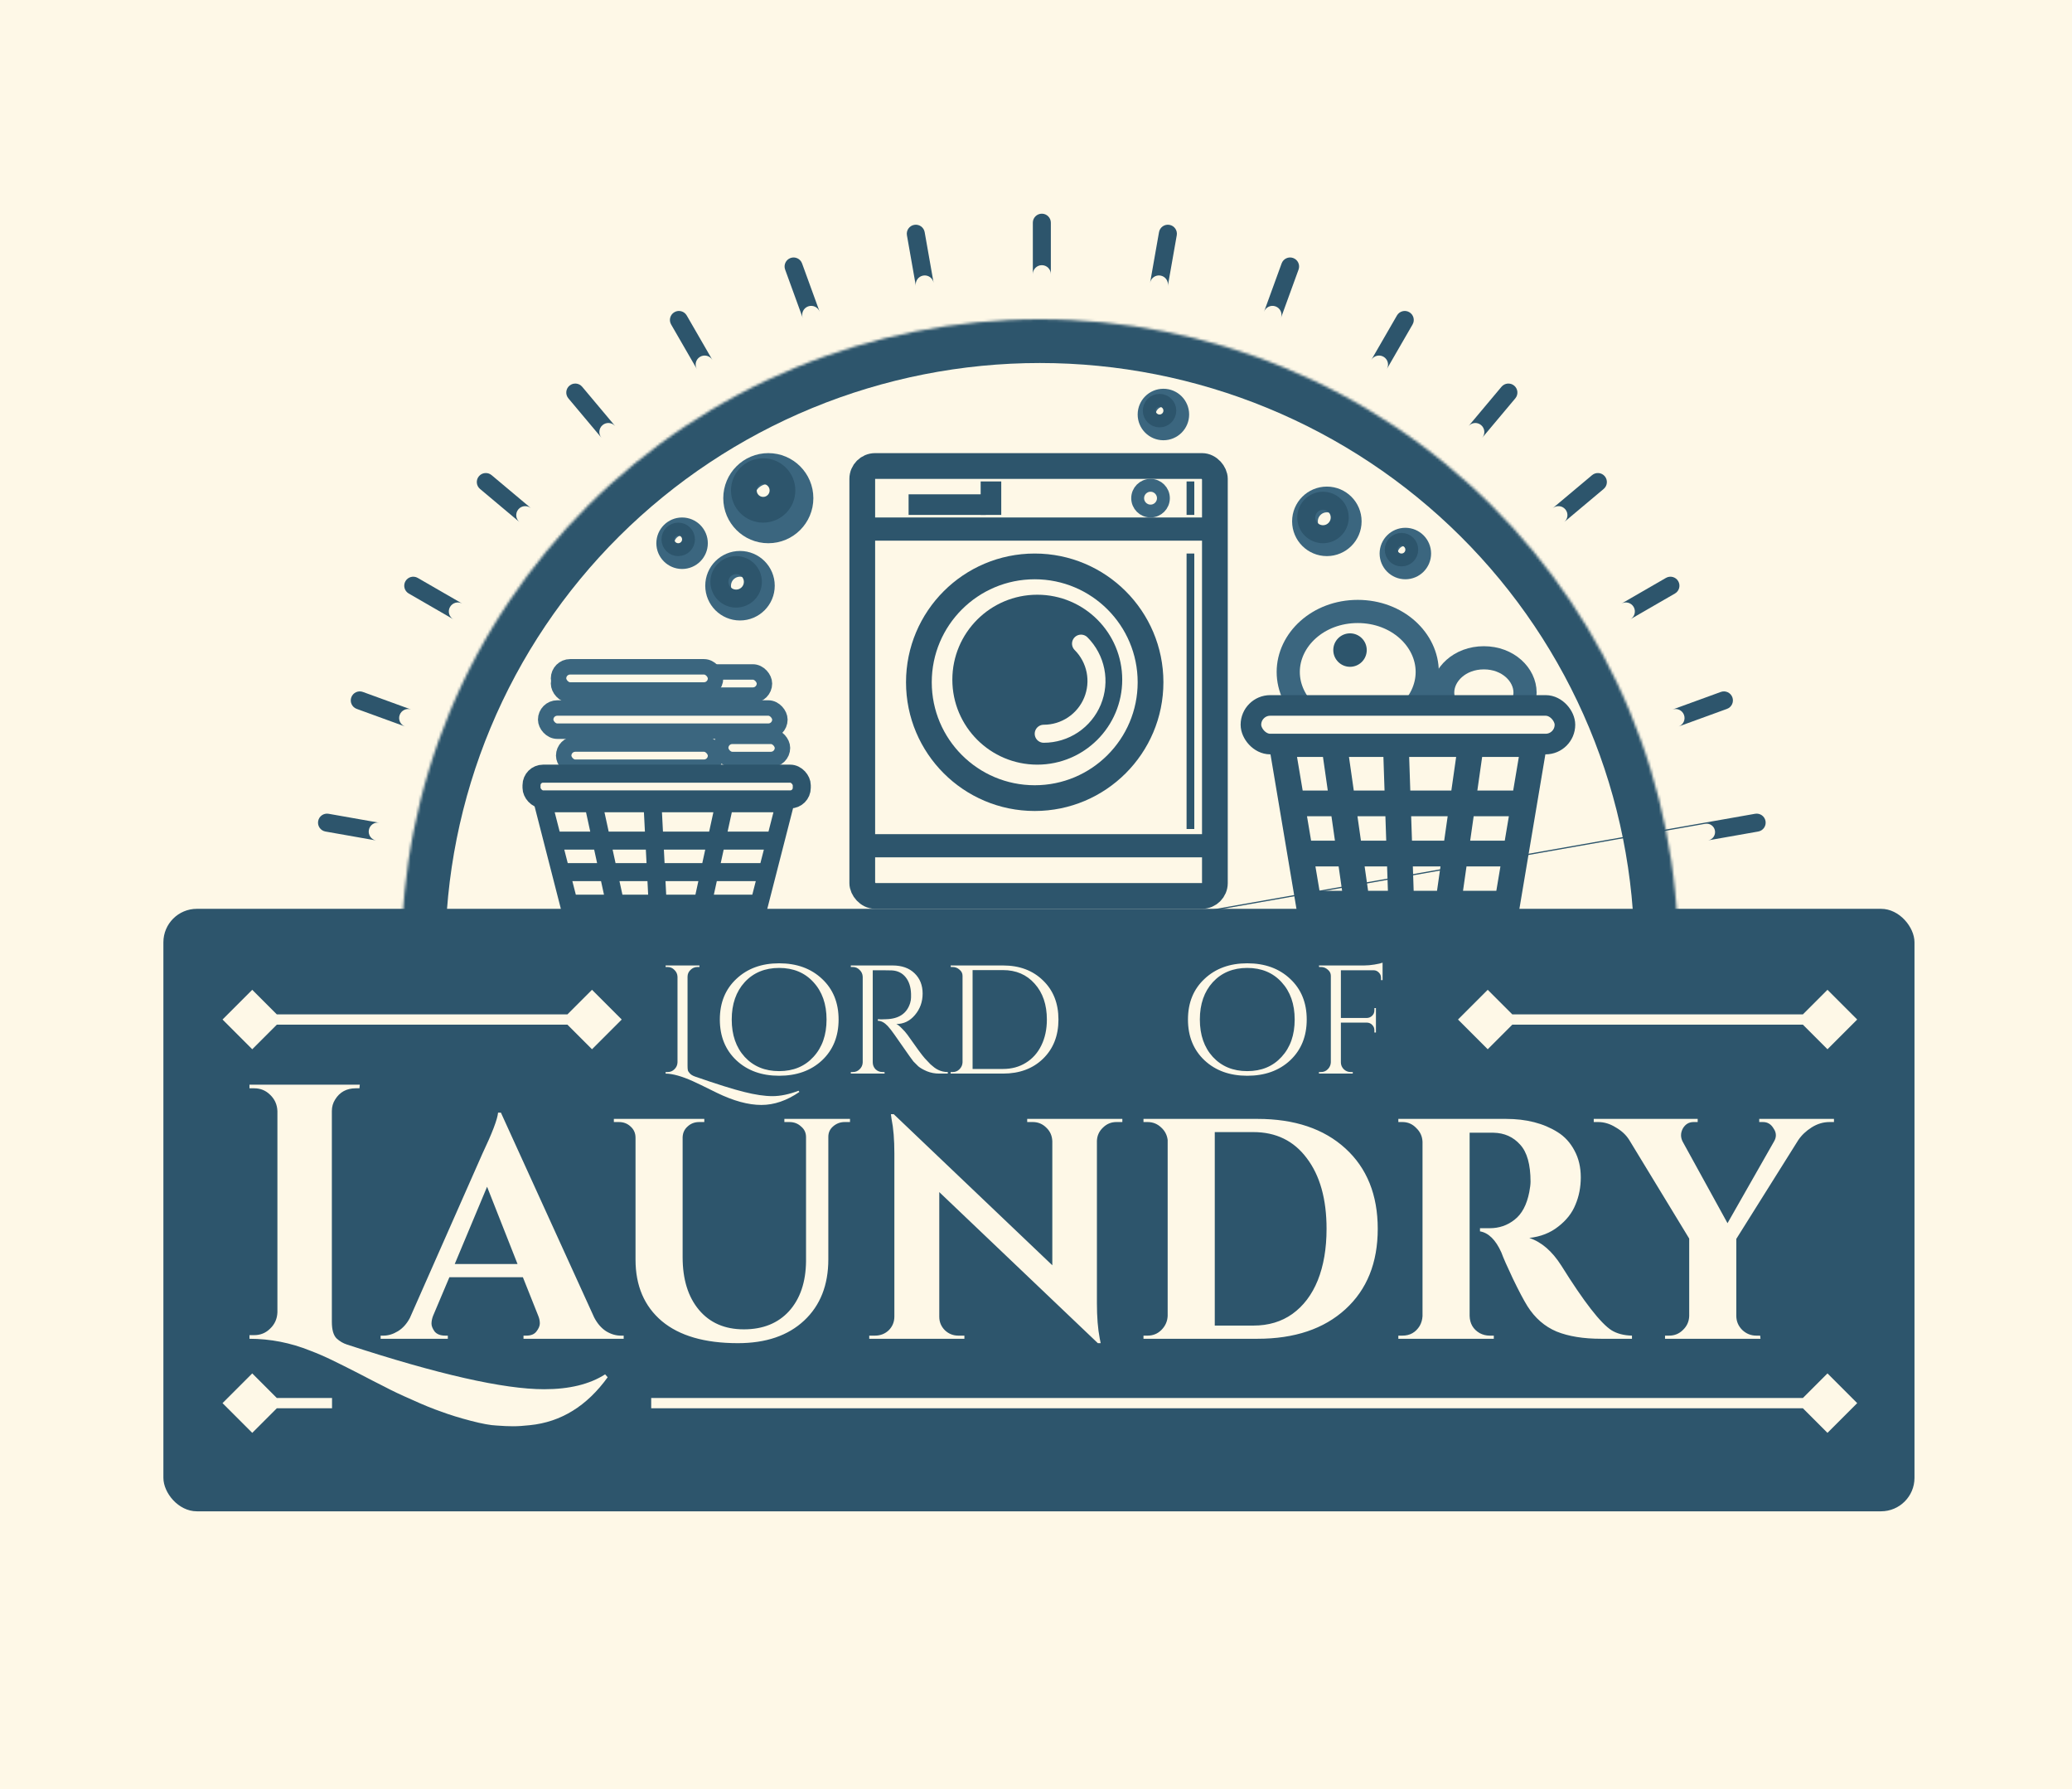 <svg xmlns="http://www.w3.org/2000/svg" fill="none" viewBox="0 0 805 695" height="695" width="805">
<rect fill="#FEF8E7" height="695" width="805"></rect>
<rect fill="#2D556C" rx="13" height="234.018" width="680.327" y="353" x="63.479"></rect>
<mask fill="white" id="path-3-inside-1_118_208">
<path d="M652 370.5C652 338.129 645.585 306.075 633.122 276.169C620.659 246.262 602.391 219.088 579.362 196.198C556.334 173.309 528.994 155.151 498.905 142.764C468.817 130.376 436.568 124 404 124C371.432 124 339.183 130.376 309.094 142.764C279.006 155.151 251.666 173.309 228.638 196.198C205.609 219.088 187.341 246.262 174.878 276.169C162.415 306.075 156 338.129 156 370.5L404 370.5H652Z"></path>
</mask>
<path mask="url(#path-3-inside-1_118_208)" stroke-width="34" stroke="#2D556C" d="M652 370.5C652 338.129 645.585 306.075 633.122 276.169C620.659 246.262 602.391 219.088 579.362 196.198C556.334 173.309 528.994 155.151 498.905 142.764C468.817 130.376 436.568 124 404 124C371.432 124 339.183 130.376 309.094 142.764C279.006 155.151 251.666 173.309 228.638 196.198C205.609 219.088 187.341 246.262 174.878 276.169C162.415 306.075 156 338.129 156 370.5L404 370.5H652Z"></path>
<rect stroke-width="10" stroke="#2D556C" rx="5" height="167" width="137" y="181" x="335"></rect>
<circle stroke-width="12" stroke="#3B667F" r="11.5" cy="193.5" cx="298.5"></circle>
<circle stroke-width="10" stroke="#2D556C" r="7.5" cy="190.5" cx="296.5"></circle>
<circle stroke-width="10" stroke="#3B667F" r="8.5" cy="227.5" cx="287.5"></circle>
<circle stroke-width="10" stroke="#3B667F" r="8.5" cy="202.5" cx="515.5"></circle>
<circle stroke-width="7" stroke="#2D556C" r="6.5" cy="226" cx="286"></circle>
<circle stroke-width="7" stroke="#2D556C" r="6.5" cy="201" cx="514"></circle>
<circle stroke-width="7" stroke="#3B667F" r="6.5" cy="211" cx="265"></circle>
<circle stroke-width="7" stroke="#3B667F" r="6.5" cy="161" cx="452"></circle>
<circle stroke-width="7" stroke="#3B667F" r="6.5" cy="215" cx="546"></circle>
<circle stroke-width="5" stroke="#2D556C" r="4" cy="209.5" cx="263.5"></circle>
<circle stroke-width="5" stroke="#2D556C" r="4" cy="159.5" cx="450.5"></circle>
<circle stroke-width="5" stroke="#2D556C" r="4" cy="213.5" cx="544.5"></circle>
<line stroke-width="9" stroke="#2D556C" y2="328.5" x2="472" y1="328.5" x1="336"></line>
<line stroke-width="9" stroke="#2D556C" y2="205.5" x2="473" y1="205.5" x1="337"></line>
<circle stroke-width="10" stroke="#2D556C" r="45" cy="265" cx="402"></circle>
<circle fill="#2D556C" r="33" cy="264" cx="403"></circle>
<path stroke-linecap="round" stroke-width="7" stroke="#FEF8E7" d="M419.996 250.004C422.863 252.871 424.815 256.524 425.606 260.501C426.397 264.477 425.991 268.599 424.44 272.345C422.888 276.091 420.26 279.293 416.889 281.545C413.518 283.798 409.555 285 405.5 285"></path>
<line stroke-width="3" stroke="#2D556C" y2="322" x2="462.5" y1="215" x1="462.5"></line>
<line stroke-width="3" stroke="#2D556C" y2="187" x2="462.5" y1="200" x1="462.5"></line>
<line stroke-width="8" stroke="#2D556C" y2="196" x2="383" y1="196" x1="353"></line>
<line stroke-width="8" stroke="#2D556C" y2="200" x2="385" y1="187" x1="385"></line>
<rect stroke-width="6" stroke="#3B667F" fill="#FEF8E7" rx="4.5" height="9" width="91" y="275" x="212"></rect>
<rect stroke-width="6" stroke="#3B667F" fill="#FEF8E7" rx="4.5" height="9" width="24" y="286" x="280"></rect>
<rect stroke-width="6" stroke="#3B667F" fill="#FEF8E7" rx="4.5" height="9" width="80" y="261" x="217"></rect>
<rect stroke-width="6" stroke="#3B667F" fill="#FEF8E7" rx="4.5" height="9" width="59" y="289" x="219"></rect>
<rect stroke-width="7" stroke="#2D556C" fill="#FEF8E7" rx="4.5" height="10" width="105" y="300.5" x="206.5"></rect>
<path fill="#FEF8E7" d="M211 312H230.5H253.5H281.5H305L301.282 326.5L298.141 338.75L295 351H273H255.5H239H221L217.859 338.75L214.718 326.5L211 312Z"></path>
<path stroke-width="7" stroke="#2D556C" d="M230.5 312H211L214.718 326.5M230.5 312L239 351M230.5 312H253.5M239 351H221L217.859 338.75M239 351H255.5M281.5 312H305L301.282 326.5M281.5 312L273 351M281.5 312H253.5M273 351H295L298.141 338.75M273 351H255.5M253.5 312L255.5 351M214.718 326.5H301.282M214.718 326.5L217.859 338.75M301.282 326.5L298.141 338.75M298.141 338.75H217.859"></path>
<path fill="#FEF8E7" d="M498 289H518.33H542.309H571.5H596L592.124 312.051L588.849 331.526L585.574 351H562.638H544.394H527.191H508.426L505.151 331.526L501.876 312.051L498 289Z"></path>
<path stroke-width="10" stroke="#2D556C" d="M518.33 289H498L501.876 312.051M518.33 289L527.191 351M518.33 289H542.309M527.191 351H508.426L505.151 331.526M527.191 351H544.394M571.5 289H596L592.124 312.051M571.5 289L562.638 351M571.5 289H542.309M562.638 351H585.574L588.849 331.526M562.638 351H544.394M542.309 289L544.394 351M501.876 312.051H592.124M501.876 312.051L505.151 331.526M592.124 312.051L588.849 331.526M588.849 331.526H505.151"></path>
<path stroke-width="9" stroke="#3B667F" d="M554.5 261C554.5 273.495 542.925 284.5 527.5 284.5C512.075 284.5 500.5 273.495 500.5 261C500.5 248.505 512.075 237.5 527.5 237.5C542.925 237.5 554.5 248.505 554.5 261Z"></path>
<path stroke-width="9" stroke="#3B667F" d="M592.5 269C592.5 275.924 585.904 282.5 576.5 282.5C567.096 282.5 560.5 275.924 560.5 269C560.5 262.076 567.096 255.5 576.5 255.5C585.904 255.5 592.5 262.076 592.5 269Z"></path>
<rect stroke-width="8" stroke="#2D556C" fill="#FEF8E7" rx="7.5" height="15" width="122" y="274" x="486"></rect>
<rect stroke-width="6" stroke="#3B667F" fill="#FEF8E7" rx="4.5" height="9" width="61" y="259" x="217"></rect>
<circle stroke-width="5" stroke="#3B667F" fill="#FEF8E7" r="5" cy="193.5" cx="447"></circle>
<circle fill="#2D556C" r="6.5" cy="252.5" cx="524.5"></circle>
<path fill="#FEF8E7" d="M270 418.14C278.52 421.1 284.9 423.1 289.14 424.14C293.42 425.22 297.08 425.76 300.12 425.76C303.2 425.76 306.58 425.06 310.26 423.66L310.56 424.14C305.68 427.5 300.76 429.18 295.8 429.18C290.72 429.18 284.94 427.6 278.46 424.44C273.46 421.96 270.36 420.46 269.16 419.94C264.88 418.02 261.36 417.04 258.6 417V416.4H259.38C260.42 416.4 261.3 416.04 262.02 415.32C262.78 414.6 263.18 413.7 263.22 412.62V379.38C263.18 378.34 262.78 377.46 262.02 376.74C261.3 375.98 260.42 375.6 259.38 375.6H258.6V375H271.74V375.6H270.96C269.92 375.6 269.02 375.98 268.26 376.74C267.5 377.46 267.12 378.34 267.12 379.38V414C267.12 414.72 267.16 415.28 267.24 415.68C267.32 416.04 267.58 416.46 268.02 416.94C268.46 417.42 269.12 417.82 270 418.14ZM286.086 380.22C290.366 376.18 295.906 374.16 302.706 374.16C309.546 374.16 315.106 376.18 319.386 380.22C323.666 384.22 325.806 389.48 325.806 396C325.806 402.52 323.666 407.8 319.386 411.84C315.106 415.84 309.546 417.84 302.706 417.84C295.906 417.84 290.366 415.84 286.086 411.84C281.806 407.8 279.666 402.52 279.666 396C279.666 389.48 281.806 384.22 286.086 380.22ZM289.326 410.52C292.726 414.2 297.186 416.04 302.706 416.04C308.226 416.04 312.666 414.2 316.026 410.52C319.426 406.84 321.126 402 321.126 396C321.126 390 319.426 385.16 316.026 381.48C312.666 377.8 308.226 375.96 302.706 375.96C297.186 375.96 292.726 377.8 289.326 381.48C285.966 385.16 284.286 390 284.286 396C284.286 402 285.966 406.84 289.326 410.52ZM342.913 376.86H339.073V412.62C339.073 413.66 339.433 414.56 340.153 415.32C340.913 416.04 341.833 416.4 342.913 416.4H343.633L343.693 417H330.553V416.4H331.333C332.373 416.4 333.253 416.04 333.973 415.32C334.733 414.6 335.133 413.72 335.173 412.68V379.38C335.133 378.34 334.733 377.46 333.973 376.74C333.253 375.98 332.373 375.6 331.333 375.6H330.553V375H346.753C350.393 375 353.253 376.02 355.333 378.06C357.413 380.06 358.453 382.68 358.453 385.92C358.453 389.12 357.453 391.9 355.453 394.26C353.493 396.58 351.093 397.74 348.253 397.74C348.853 398.02 349.553 398.58 350.353 399.42C351.193 400.22 351.933 401.06 352.573 401.94C356.013 406.86 358.253 409.9 359.293 411.06C360.333 412.18 361.073 412.96 361.513 413.4C361.953 413.8 362.433 414.2 362.953 414.6C363.473 415 363.993 415.32 364.513 415.56C365.673 416.12 366.913 416.4 368.233 416.4V417H364.933C363.213 417 361.613 416.7 360.133 416.1C358.653 415.46 357.533 414.82 356.773 414.18C356.053 413.5 355.413 412.86 354.853 412.26C354.333 411.62 352.853 409.54 350.413 406.02C347.973 402.5 346.553 400.5 346.153 400.02C345.753 399.5 345.333 399 344.893 398.52C343.613 397.16 342.333 396.48 341.053 396.48V395.88C341.373 395.92 341.793 395.94 342.313 395.94C342.833 395.94 343.473 395.92 344.233 395.88C349.193 395.76 352.313 393.68 353.593 389.64C353.833 388.84 353.953 388.1 353.953 387.42C353.953 386.7 353.953 386.24 353.953 386.04C353.873 383.36 353.173 381.2 351.853 379.56C350.533 377.92 348.753 377.04 346.513 376.92C345.553 376.88 344.353 376.86 342.913 376.86ZM389.682 375C396.082 375 401.262 376.94 405.222 380.82C409.222 384.66 411.222 389.72 411.222 396C411.222 402.28 409.222 407.36 405.222 411.24C401.262 415.08 396.082 417 389.682 417H369.342V416.4H370.122C371.162 416.4 372.042 416.04 372.762 415.32C373.522 414.56 373.922 413.66 373.962 412.62V379.02C373.962 378.06 373.562 377.26 372.762 376.62C372.002 375.94 371.122 375.6 370.122 375.6H369.402L369.342 375H389.682ZM377.862 376.8V415.2H389.682C393.042 415.2 396.002 414.4 398.562 412.8C401.162 411.2 403.162 408.96 404.562 406.08C406.002 403.16 406.722 399.8 406.722 396C406.722 390.24 405.142 385.6 401.982 382.08C398.862 378.56 394.762 376.8 389.682 376.8H377.862ZM467.961 380.22C472.241 376.18 477.781 374.16 484.581 374.16C491.421 374.16 496.981 376.18 501.261 380.22C505.541 384.22 507.681 389.48 507.681 396C507.681 402.52 505.541 407.8 501.261 411.84C496.981 415.84 491.421 417.84 484.581 417.84C477.781 417.84 472.241 415.84 467.961 411.84C463.681 407.8 461.541 402.52 461.541 396C461.541 389.48 463.681 384.22 467.961 380.22ZM471.201 410.52C474.601 414.2 479.061 416.04 484.581 416.04C490.101 416.04 494.541 414.2 497.901 410.52C501.301 406.84 503.001 402 503.001 396C503.001 390 501.301 385.16 497.901 381.48C494.541 377.8 490.101 375.96 484.581 375.96C479.061 375.96 474.601 377.8 471.201 381.48C467.841 385.16 466.161 390 466.161 396C466.161 402 467.841 406.84 471.201 410.52ZM537.148 375.66V380.7H536.548V379.8C536.548 379 536.268 378.32 535.708 377.76C535.148 377.16 534.448 376.86 533.608 376.86H520.948V395.4H531.088C531.888 395.36 532.568 395.06 533.128 394.5C533.688 393.94 533.968 393.26 533.968 392.46V391.56H534.568V401.04H533.968V400.14C533.968 399.34 533.688 398.66 533.128 398.1C532.608 397.54 531.948 397.24 531.148 397.2H520.948V412.62C520.948 413.66 521.328 414.56 522.088 415.32C522.848 416.04 523.748 416.4 524.788 416.4H525.568V417H512.428V416.4H513.208C514.248 416.4 515.128 416.04 515.848 415.32C516.608 414.56 517.008 413.66 517.048 412.62V379.02C517.048 378.06 516.648 377.26 515.848 376.62C515.088 375.94 514.208 375.6 513.208 375.6H512.488L512.428 375H530.008C531.248 375 532.588 374.88 534.028 374.64C535.508 374.4 536.548 374.16 537.148 373.92V375.66Z"></path>
<path fill="#FEF8E7" d="M211.414 539.599C221.19 539.599 229.086 537.672 235.102 533.818L236.089 534.946C228.005 546.132 217.947 552.336 205.915 553.558C203.377 553.84 201.168 553.981 199.288 553.981C197.502 553.981 195.387 553.887 192.943 553.699C190.593 553.605 187.256 552.994 182.932 551.866C178.608 550.738 174.801 549.563 171.511 548.341C168.221 547.213 164.414 545.662 160.09 543.688C155.766 541.808 152.194 540.116 149.374 538.612C146.554 537.202 143.17 535.463 139.222 533.395C135.368 531.421 131.984 529.729 129.07 528.319C126.156 526.909 123.336 525.687 120.61 524.653C112.902 521.551 105.006 520 96.922 520V518.59H98.755C101.199 518.59 103.267 517.744 104.959 516.052C106.745 514.36 107.685 512.245 107.779 509.707V431.593C107.685 429.055 106.745 426.94 104.959 425.248C103.267 423.556 101.199 422.71 98.755 422.71H96.922V421.3H139.786L139.645 422.71H138.235C134.663 422.71 131.984 424.167 130.198 427.081C129.352 428.397 128.929 429.901 128.929 431.593V513.373C128.929 516.475 129.54 518.637 130.762 519.859C131.984 520.987 133.347 521.786 134.851 522.256C170.195 533.818 195.716 539.599 211.414 539.599ZM241.209 518.78H242.307V520H203.389V518.78H204.487C206.276 518.78 207.578 518.251 208.391 517.194C209.286 516.055 209.733 514.998 209.733 514.022C209.733 513.046 209.53 512.07 209.123 511.094L203.145 496.088H174.597L168.253 511.094C167.846 512.151 167.643 513.168 167.643 514.144C167.643 515.039 168.05 516.055 168.863 517.194C169.758 518.251 171.14 518.78 173.011 518.78H173.987V520H147.879V518.78H148.977C150.848 518.78 152.718 518.211 154.589 517.072C156.46 515.933 158.005 514.225 159.225 511.948L187.407 448.142C191.23 440.09 193.263 434.763 193.507 432.16H194.605L230.839 511.704C232.059 514.063 233.604 515.852 235.475 517.072C237.346 518.211 239.257 518.78 241.209 518.78ZM176.671 490.964H201.071L189.237 460.952L176.671 490.964ZM330.236 435.82H328.162C326.454 435.82 324.95 436.389 323.648 437.528C322.428 438.585 321.818 439.927 321.818 441.554V489.134C321.818 499.138 318.687 507.068 312.424 512.924C306.162 518.78 297.581 521.708 286.682 521.708C273.832 521.708 263.99 518.861 257.158 513.168C250.326 507.393 246.91 499.423 246.91 489.256V441.92C246.91 440.131 246.26 438.667 244.958 437.528C243.738 436.389 242.234 435.82 240.444 435.82H238.492V434.6H273.628V435.82H271.676C269.887 435.82 268.382 436.389 267.162 437.528C265.942 438.585 265.292 439.968 265.21 441.676V488.28C265.21 496.901 267.325 503.733 271.554 508.776C275.784 513.819 281.599 516.34 289 516.34C296.402 516.34 302.258 513.981 306.568 509.264C310.879 504.465 313.075 497.999 313.156 489.866V441.676C313.156 439.968 312.506 438.585 311.204 437.528C309.984 436.389 308.48 435.82 306.69 435.82H304.738V434.6H330.236V435.82ZM433.728 435.82C431.694 435.82 429.946 436.552 428.482 438.016C427.018 439.399 426.245 441.107 426.164 443.14V506.092C426.164 511.541 426.53 516.137 427.262 519.878L427.628 521.708H426.53L364.92 463.026V511.46C364.92 513.493 365.652 515.242 367.116 516.706C368.58 518.089 370.328 518.78 372.362 518.78H374.68V520H337.714V518.78H339.91C342.024 518.78 343.814 518.089 345.278 516.706C346.742 515.242 347.474 513.453 347.474 511.338V448.02C347.474 442.652 347.108 438.179 346.376 434.6L346.132 432.77H347.23L408.84 491.452V443.262C408.758 441.147 407.986 439.399 406.522 438.016C405.058 436.552 403.309 435.82 401.276 435.82H399.08V434.6H436.046V435.82H433.728ZM488.546 434.6C502.942 434.6 514.328 438.423 522.706 446.068C531.083 453.713 535.272 464.124 535.272 477.3C535.272 490.476 531.083 500.887 522.706 508.532C514.328 516.177 502.942 520 488.546 520H444.26V518.78H445.846C447.96 518.78 449.75 518.048 451.214 516.584C452.759 515.039 453.572 513.209 453.654 511.094V442.774C453.41 440.822 452.556 439.195 451.092 437.894C449.628 436.511 447.879 435.82 445.846 435.82H444.26V434.6H488.546ZM486.96 514.876C492.816 514.876 497.858 513.371 502.088 510.362C506.398 507.271 509.692 502.92 511.97 497.308C514.247 491.615 515.386 484.945 515.386 477.3C515.386 465.751 512.824 456.601 507.7 449.85C502.657 443.099 495.744 439.724 486.96 439.724H471.954V514.876H486.96ZM576.58 439.968H571.334C571.172 439.968 571.05 439.968 570.968 439.968V511.094C571.05 514.103 572.351 516.34 574.872 517.804C576.092 518.455 577.394 518.78 578.776 518.78H580.362V520H543.274V518.78H544.86C547.788 518.78 550.025 517.519 551.57 514.998C552.221 513.859 552.587 512.599 552.668 511.216V443.506C552.587 441.391 551.774 439.602 550.228 438.138C548.764 436.593 546.975 435.82 544.86 435.82H543.274V434.6H585.12C593.01 434.6 599.679 436.308 605.128 439.724C607.894 441.432 610.09 443.831 611.716 446.922C613.343 449.931 614.156 453.388 614.156 457.292C614.156 461.115 613.465 464.653 612.082 467.906C610.781 471.159 608.544 474.006 605.372 476.446C602.282 478.886 598.54 480.35 594.148 480.838C598.866 482.383 603.014 485.962 606.592 491.574C615.376 505.645 621.883 514.022 626.112 516.706C628.227 518.007 630.87 518.699 634.042 518.78V520H622.086C615.173 520 609.398 519.065 604.762 517.194C600.126 515.242 596.344 511.948 593.416 507.312C591.952 504.953 590.082 501.415 587.804 496.698C585.527 491.899 584.022 488.483 583.29 486.45C581.094 481.57 578.329 478.845 574.994 478.276V477.056H578.776C582.436 477.056 585.649 475.958 588.414 473.762C591.261 471.566 593.172 467.987 594.148 463.026C594.474 461.318 594.636 459.976 594.636 459C594.636 452.331 593.294 447.532 590.61 444.604C587.926 441.595 584.47 440.049 580.24 439.968C579.427 439.968 578.207 439.968 576.58 439.968ZM712.521 435.82H710.813C708.373 435.82 706.055 436.511 703.859 437.894C701.663 439.277 699.914 440.944 698.613 442.896L674.579 481.204V511.094C674.579 513.209 675.351 515.039 676.897 516.584C678.442 518.048 680.272 518.78 682.387 518.78H683.851L683.973 520H646.885V518.78H648.471C650.585 518.78 652.375 518.048 653.839 516.584C655.384 515.12 656.197 513.331 656.279 511.216V481.082L632.977 442.774C631.757 440.822 630.008 439.195 627.731 437.894C625.535 436.511 623.257 435.82 620.899 435.82H619.191V434.6H659.573V435.82H657.987C656.197 435.82 654.815 436.633 653.839 438.26C653.351 439.155 653.107 440.049 653.107 440.944C653.107 441.757 653.31 442.571 653.717 443.384L671.163 475.104L689.219 443.384C689.707 442.571 689.951 441.757 689.951 440.944C689.951 440.049 689.666 439.195 689.097 438.382C688.121 436.674 686.738 435.82 684.949 435.82H683.485V434.6H712.521V435.82Z"></path>
<path fill="#FEF8E7" d="M566.453 396L578 407.547L589.547 396L578 384.453L566.453 396ZM721.547 396L710 384.453L698.453 396L710 407.547L721.547 396ZM578 398H710V394H578V398Z"></path>
<path fill="#FEF8E7" d="M86.453 545L98 556.547L109.547 545L98 533.453L86.453 545ZM127 547H129V543H127V547ZM98 547H127V543H98V547Z"></path>
<path fill="#FEF8E7" d="M86.453 396L98 407.547L109.547 396L98 384.453L86.453 396ZM241.547 396L230 384.453L218.453 396L230 407.547L241.547 396ZM98 398H230V394H98V398Z"></path>
<path fill="#FEF8E7" d="M255 543L253 543L253 547L255 547L255 543ZM721.547 545L710 533.453L698.453 545L710 556.547L721.547 545ZM255 547L710 547L710 543L255 543L255 547Z"></path>
<path fill="#2D556C" d="M406.114 365.183L406.237 365.161L406.499 365.115L406.824 365.058L407.217 364.989L407.69 364.905L408.27 364.803L408.999 364.674L409.948 364.507L411.25 364.277L413.166 363.94L416.311 363.385L422.529 362.289L441.034 359.026L662.493 319.976C664.27 319.663 665.964 320.85 666.277 322.626C666.591 324.403 665.404 326.097 663.628 326.411L683.094 322.978C684.998 322.642 686.269 320.827 685.933 318.924C685.597 317.02 683.782 315.749 681.878 316.084L443.56 358.106L423.71 361.606L417.026 362.785L413.633 363.383L411.554 363.75L410.133 364.001L409.085 364.185L408.27 364.329L407.609 364.445L407.055 364.543L406.576 364.628L406.153 364.702L405.77 364.77L405.417 364.832L405.086 364.89L404.771 364.946L403.861 365.106L403.555 365.16L403.239 365.216L402.908 365.274L402.555 365.337L402.173 365.404L401.749 365.479L401.27 365.563L400.716 365.661L400.055 365.778L399.24 365.921L398.193 366.106L396.771 366.357L394.693 366.723L393.33 366.963C392.806 367.056 392.329 367.26 391.922 367.548C391.242 368.028 390.751 368.738 390.545 369.546C390.426 370.013 390.401 370.512 390.491 371.018C390.498 371.057 390.505 371.096 390.513 371.135C390.519 371.173 390.525 371.21 390.531 371.248C390.601 371.645 390.74 372.012 390.934 372.34C391.16 372.724 391.46 373.053 391.812 373.312C392.235 373.622 392.731 373.832 393.261 373.912C393.602 373.963 393.957 373.961 394.316 373.898L394.535 373.859C394.112 373.932 393.693 373.926 393.294 373.852C392.76 373.752 392.261 373.529 391.835 373.208C391.476 372.939 391.168 372.6 390.933 372.208C390.739 371.884 390.595 371.523 390.513 371.135C390.436 370.59 390.499 370.055 390.676 369.569C390.97 368.759 391.578 368.083 392.378 367.714C392.628 367.599 392.897 367.514 393.181 367.463L395.321 367.086L397.238 366.748L398.539 366.519L399.488 366.351L400.217 366.223L400.797 366.121L401.27 366.037L401.336 366.026L401.663 365.968L401.988 365.91L402.251 365.864L402.373 365.843L402.441 365.831L402.524 365.816L405.963 365.21L406.046 365.195L406.114 365.183ZM146.142 326.451C144.239 326.115 142.968 324.3 143.304 322.396C143.639 320.494 145.453 319.223 147.355 319.557L127.662 316.084C125.759 315.749 123.943 317.02 123.608 318.923C123.272 320.827 124.543 322.642 126.447 322.978L146.142 326.451ZM155.282 277.694C154.621 279.51 155.557 281.519 157.374 282.18L138.58 275.339C136.764 274.678 135.827 272.67 136.488 270.853C137.149 269.037 139.158 268.1 140.974 268.761L159.768 275.602C157.952 274.941 155.943 275.877 155.282 277.694ZM176.117 240.529C174.447 239.561 173.875 237.423 174.841 235.75C175.806 234.077 177.944 233.503 179.618 234.466L162.301 224.469C160.627 223.502 158.487 224.076 157.52 225.75C156.554 227.424 157.127 229.565 158.801 230.531L176.117 240.529ZM201.386 197.84C200.143 199.321 200.336 201.528 201.817 202.771L186.496 189.915C185.015 188.673 184.822 186.465 186.065 184.984C187.307 183.503 189.515 183.31 190.996 184.553L206.317 197.408C204.836 196.166 202.628 196.359 201.386 197.84ZM233.677 170.043C232.437 168.563 232.63 166.357 234.11 165.115C235.591 163.873 237.797 164.066 239.04 165.545L226.185 150.226C224.943 148.745 222.735 148.552 221.255 149.794C219.774 151.037 219.581 153.244 220.823 154.725L233.677 170.043ZM272.02 138.57C270.346 139.537 269.773 141.677 270.739 143.351L260.739 126.031C259.773 124.357 260.346 122.216 262.02 121.25C263.694 120.283 265.835 120.857 266.801 122.531L276.801 139.851C275.835 138.177 273.694 137.604 272.02 138.57ZM311.872 123.498C311.211 121.681 312.148 119.673 313.964 119.012C315.779 118.351 317.785 119.285 318.448 121.098L311.61 102.31C310.949 100.493 308.94 99.557 307.124 100.218C305.307 100.879 304.371 102.887 305.032 104.704L311.872 123.498ZM358.667 107.034C356.765 107.369 355.494 109.182 355.827 111.084L352.355 91.392C352.019 89.488 353.29 87.673 355.194 87.337C357.097 87.002 358.913 88.273 359.248 90.176L362.721 109.873C362.386 107.969 360.57 106.698 358.667 107.034ZM401.27 106.496V86.5C401.27 84.567 402.837 83 404.77 83C406.703 83 408.27 84.567 408.27 86.5V106.5C408.27 104.567 406.703 103 404.77 103C402.839 103 401.273 104.565 401.27 106.496ZM450.874 107.034C448.97 106.698 447.155 107.969 446.819 109.873L450.292 90.177C450.628 88.273 452.443 87.002 454.347 87.337C456.251 87.673 457.522 89.488 457.186 91.392L453.714 111.085C454.048 109.183 452.777 107.369 450.874 107.034ZM491.091 121.103C491.752 119.287 493.76 118.351 495.577 119.012C497.388 119.671 498.325 121.67 497.674 123.483L504.509 104.704C505.17 102.887 504.234 100.879 502.417 100.218C500.601 99.557 498.592 100.493 497.931 102.31L491.091 121.103ZM537.52 138.57C535.846 137.604 533.706 138.177 532.739 139.851L542.739 122.531C543.706 120.857 545.846 120.283 547.52 121.25C549.194 122.216 549.768 124.357 548.801 126.031L538.808 143.34C539.765 141.667 539.191 139.535 537.52 138.57ZM570.5 165.547C571.742 164.066 573.95 163.873 575.43 165.115C576.91 166.356 577.104 168.56 575.866 170.041L588.718 154.725C589.96 153.244 589.767 151.037 588.286 149.794C586.805 148.552 584.598 148.745 583.355 150.226L570.5 165.547ZM608.155 197.84C606.913 196.359 604.705 196.166 603.224 197.409L618.545 184.553C620.026 183.31 622.234 183.503 623.476 184.984C624.719 186.465 624.525 188.673 623.045 189.915L607.732 202.764C609.205 201.52 609.395 199.318 608.155 197.84ZM629.919 234.469C631.593 233.502 633.734 234.076 634.7 235.75C635.664 237.42 635.096 239.554 633.431 240.524L650.74 230.531C652.414 229.565 652.987 227.424 652.021 225.75C651.054 224.076 648.914 223.502 647.24 224.469L629.919 234.469ZM654.259 277.694C653.598 275.877 651.589 274.941 649.773 275.602L668.567 268.761C670.383 268.1 672.392 269.037 673.053 270.853C673.714 272.67 672.777 274.678 670.961 275.339L652.177 282.176C653.987 281.511 654.919 279.507 654.259 277.694Z" clip-rule="evenodd" fill-rule="evenodd"></path>
</svg>
